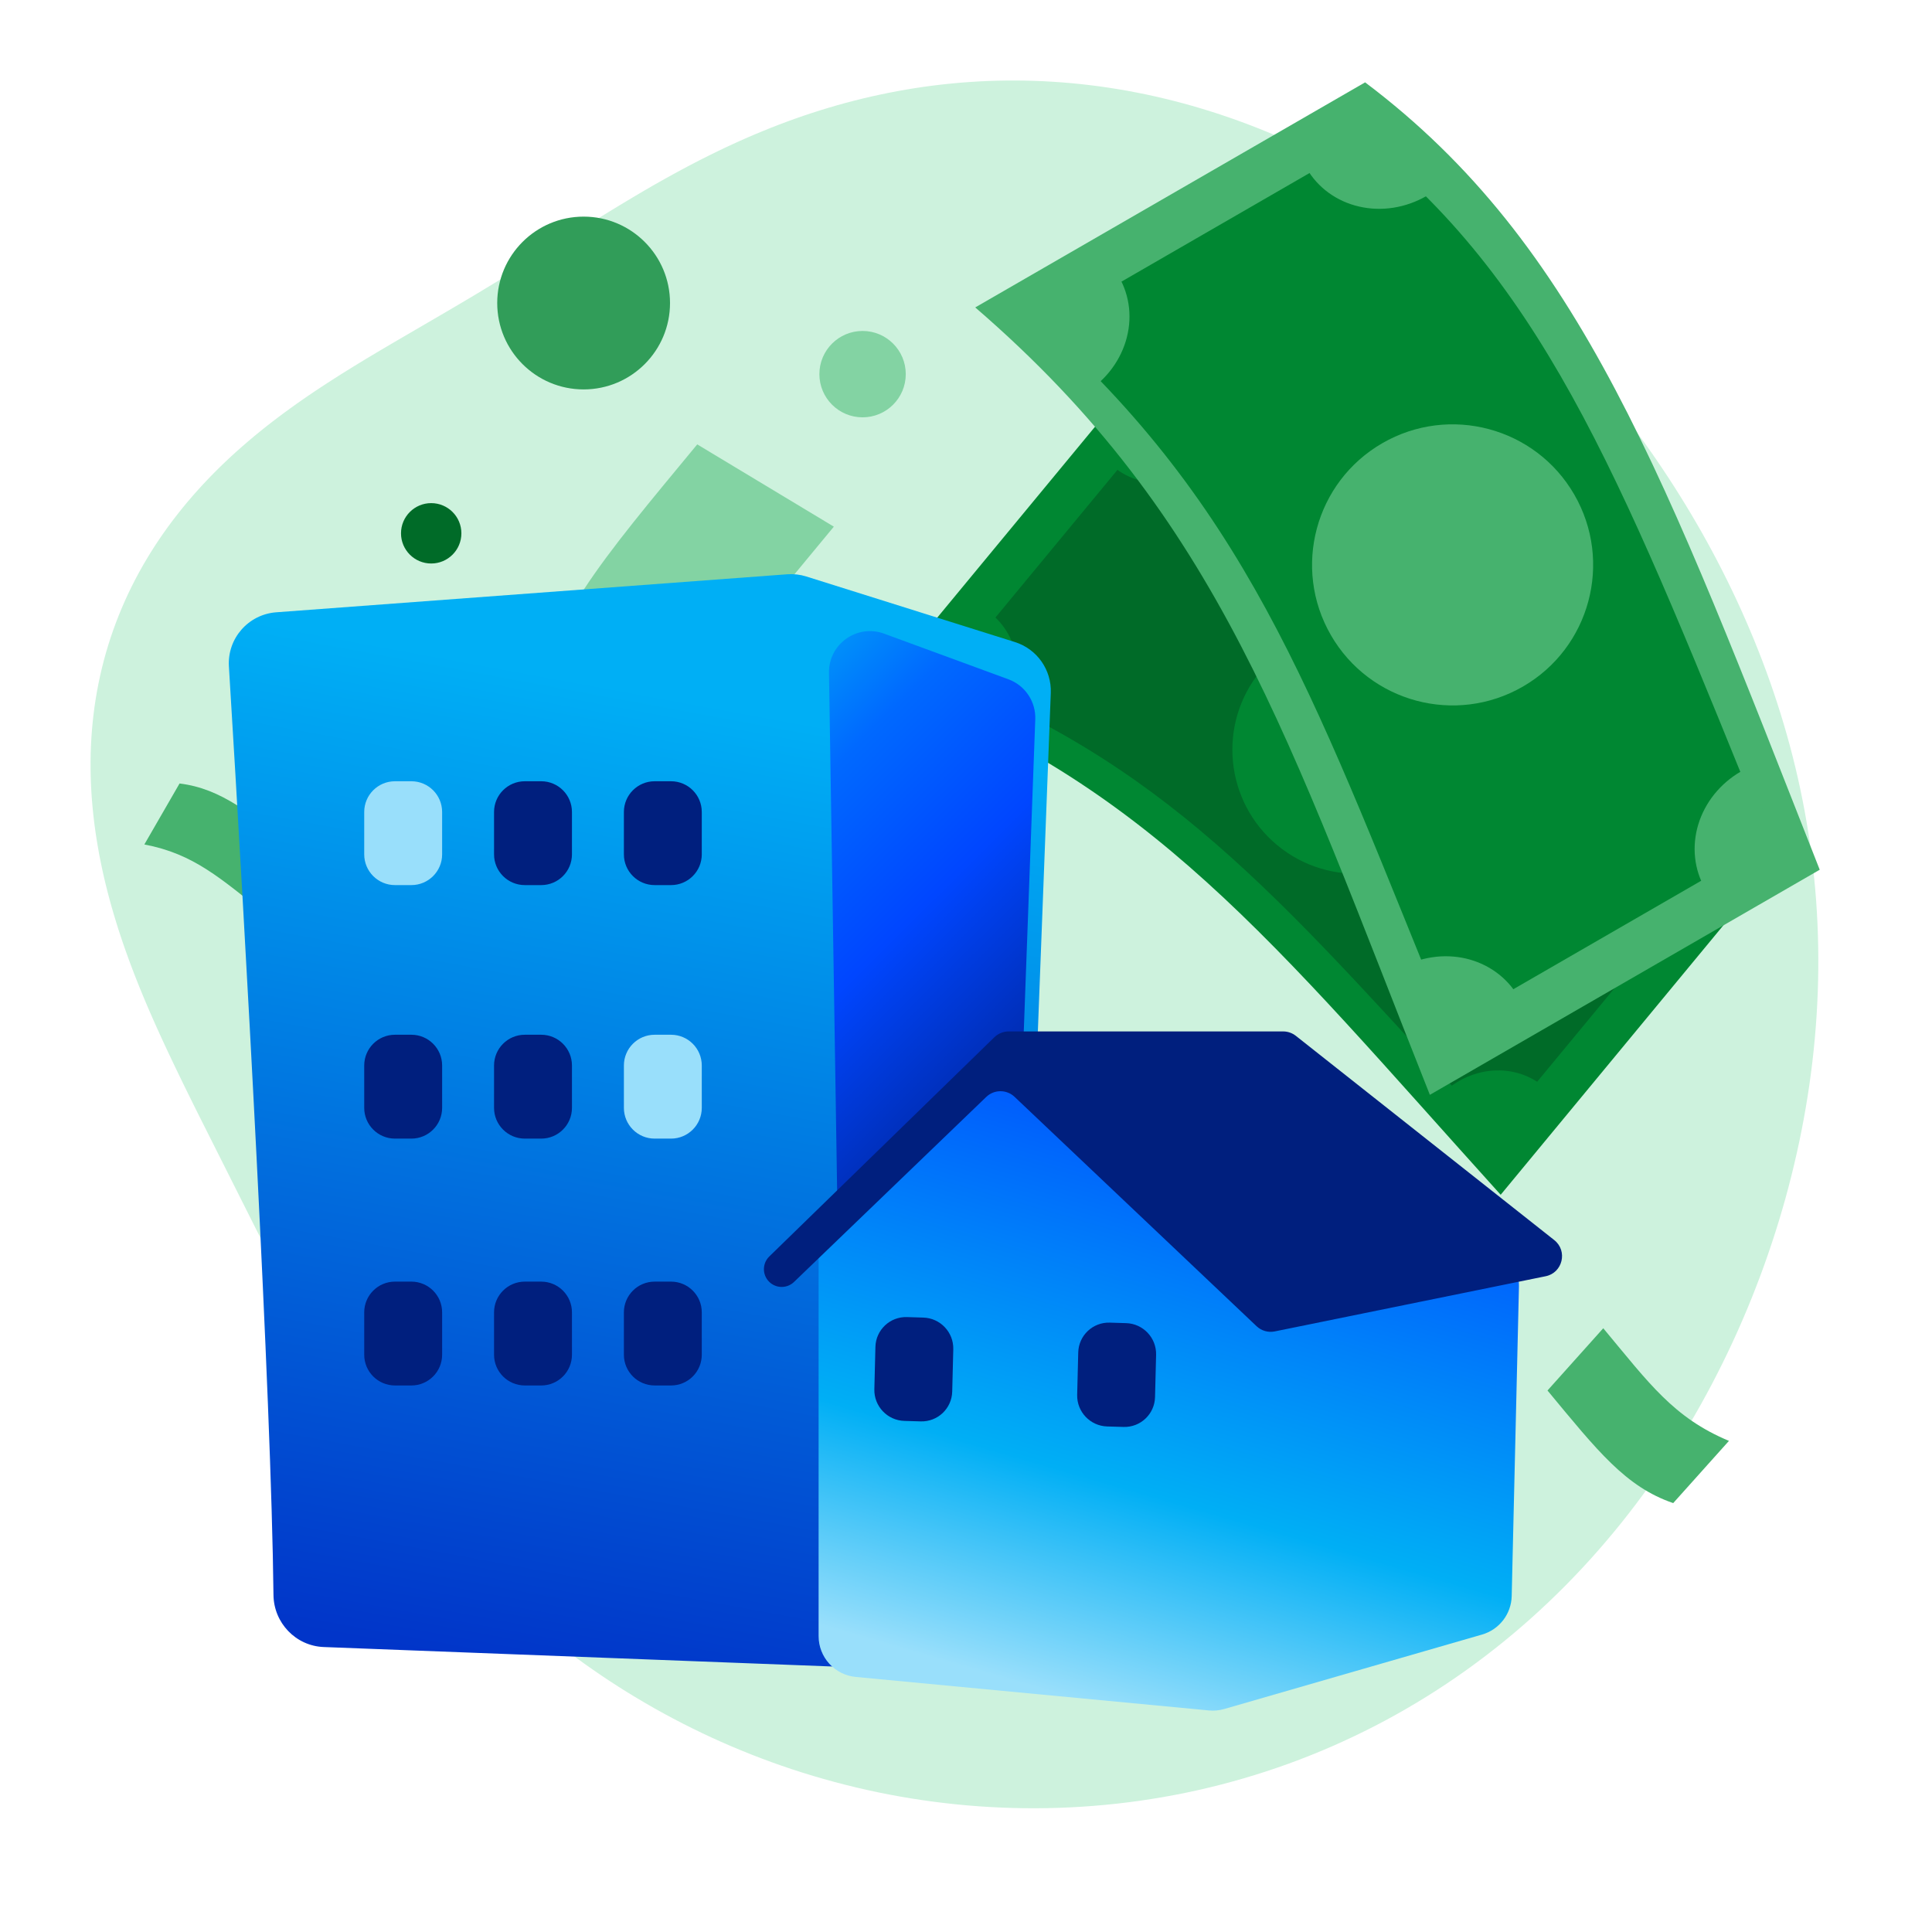 <svg width="96" height="96" viewBox="0 0 96 96" fill="none" xmlns="http://www.w3.org/2000/svg">
<path fill-rule="evenodd" clip-rule="evenodd" d="M59.248 5.262L59.706 5.397L60.163 5.538L60.62 5.685L61.074 5.839L61.528 5.999L61.98 6.166L62.43 6.34L62.879 6.519L63.326 6.705L63.771 6.898L64.214 7.096L64.655 7.301L65.094 7.512L65.532 7.729L65.966 7.952L66.399 8.181L66.829 8.416L67.257 8.657L67.683 8.903L68.106 9.155L68.526 9.413L68.944 9.677L69.359 9.946L69.772 10.22L70.182 10.5L70.589 10.786L70.993 11.076L71.395 11.372L71.793 11.673L72.189 11.979L72.582 12.29L72.972 12.606L73.359 12.927L73.743 13.253L74.123 13.583L74.501 13.919L74.876 14.259L75.248 14.603L75.617 14.953L75.982 15.306L76.345 15.665L76.704 16.027L77.06 16.394L77.413 16.766L77.763 17.142L78.109 17.521L78.453 17.906L78.793 18.294L79.129 18.687L79.463 19.084L79.793 19.485L80.119 19.89L80.442 20.299L80.761 20.713L81.077 21.13L81.389 21.552L81.698 21.977L82.002 22.407L82.303 22.84L82.599 23.278L82.892 23.72L83.18 24.165L83.464 24.615L83.744 25.068L84.02 25.526L84.291 25.987L84.558 26.452L84.82 26.921L85.077 27.393L85.329 27.87L85.577 28.35L85.819 28.834L86.057 29.321L86.289 29.812L86.516 30.307L86.737 30.805L86.953 31.307L87.164 31.812L87.368 32.32L87.567 32.832L87.76 33.347L87.947 33.866L88.127 34.387L88.301 34.911L88.469 35.439L88.63 35.969L88.785 36.503L88.933 37.039L89.074 37.577L89.208 38.118L89.335 38.662L89.455 39.208L89.567 39.757L89.673 40.307L89.77 40.86L89.861 41.415L89.944 41.971L90.019 42.529L90.087 43.089L90.147 43.651L90.199 44.213L90.244 44.777L90.281 45.343L90.31 45.909L90.331 46.476L90.345 47.044L90.351 47.613L90.349 48.182L90.34 48.752L90.322 49.323L90.297 49.893L90.265 50.464L90.224 51.035L90.176 51.606L90.121 52.176L90.058 52.746L89.987 53.316L89.909 53.886L89.823 54.455L89.73 55.023L89.629 55.591L89.521 56.158L89.406 56.724L89.283 57.288L89.153 57.852L89.016 58.415L88.872 58.976L88.721 59.536L88.562 60.094L88.397 60.651L88.224 61.206L88.044 61.759L87.857 62.311L87.664 62.86L87.463 63.408L87.255 63.953L87.041 64.497L86.819 65.038L86.591 65.576L86.356 66.112L86.113 66.646L85.864 67.177L85.608 67.704L85.345 68.229L85.076 68.751L84.799 69.27L84.516 69.785L84.225 70.297L83.928 70.805L83.623 71.31L83.312 71.81L82.994 72.307L82.669 72.799L82.337 73.287L81.998 73.771L81.652 74.25L81.299 74.724L80.939 75.194L80.573 75.658L80.199 76.117L79.819 76.57L79.432 77.018L79.039 77.461L78.639 77.897L78.232 78.328L77.819 78.753L77.399 79.171L76.973 79.583L76.541 79.988L76.103 80.387L75.658 80.779L75.208 81.164L74.751 81.542L74.289 81.912L73.821 82.276L73.347 82.632L72.868 82.98L72.384 83.32L71.894 83.653L71.399 83.978L70.899 84.295L70.394 84.603L69.885 84.904L69.371 85.196L68.853 85.48L68.33 85.755L67.803 86.021L67.272 86.279L66.738 86.528L66.199 86.769L65.657 87.001L65.112 87.223L64.564 87.437L64.013 87.642L63.459 87.837L62.902 88.024L62.343 88.201L61.781 88.37L61.218 88.529L60.652 88.68L60.085 88.821L59.516 88.953L58.946 89.076L58.374 89.189L57.801 89.294L57.228 89.389L56.654 89.476L56.079 89.553L55.504 89.622L54.928 89.681L54.353 89.731L53.778 89.773L53.203 89.806L52.628 89.83L52.054 89.845L51.481 89.851L50.909 89.849L50.338 89.838L49.768 89.818L49.199 89.79L48.632 89.754L48.067 89.709L47.504 89.656L46.942 89.594L46.383 89.525L45.826 89.447L45.271 89.362L44.719 89.268L44.169 89.167L43.623 89.058L43.079 88.941L42.538 88.816L42 88.684L41.466 88.545L40.935 88.398L40.408 88.245L39.884 88.084L39.364 87.916L38.847 87.741L38.335 87.559L37.827 87.371L37.323 87.176L36.823 86.974L36.327 86.767L35.836 86.553L35.349 86.333L34.867 86.106L34.389 85.874L33.917 85.637L33.449 85.393L32.986 85.144L32.528 84.89L32.075 84.63L31.627 84.365L31.183 84.096L30.746 83.821L30.313 83.541L29.886 83.257L29.464 82.968L29.047 82.675L28.636 82.377L28.231 82.076L27.83 81.77L27.436 81.46L27.047 81.147L26.663 80.83L26.285 80.509L25.912 80.185L25.545 79.858L25.184 79.527L24.828 79.194L24.478 78.857L24.134 78.518L23.795 78.176L23.462 77.832L23.134 77.485L22.812 77.136L22.495 76.785L22.184 76.432L21.879 76.078L21.578 75.721L21.284 75.363L20.994 75.004L20.71 74.643L20.431 74.281L20.158 73.918L19.889 73.554L19.625 73.19L19.366 72.825L19.112 72.46L18.863 72.094L18.618 71.729L18.378 71.363L18.142 70.998L17.91 70.633L17.683 70.268L17.459 69.904L17.24 69.54L17.024 69.177L16.812 68.815L16.603 68.454L16.397 68.094L16.195 67.735L15.995 67.377L15.799 67.021L15.605 66.666L15.414 66.312L15.226 65.959L15.039 65.608L14.855 65.259L14.673 64.91L14.493 64.564L14.315 64.219L14.138 63.875L13.963 63.533L13.789 63.192L13.617 62.853L9.834 55.327L9.673 55.003L9.513 54.679L9.353 54.355L9.193 54.03L9.034 53.705L8.876 53.378L8.718 53.05L8.561 52.722L8.405 52.392L8.249 52.061L8.095 51.729L7.942 51.395L7.79 51.06L7.64 50.724L7.491 50.385L7.344 50.045L7.199 49.704L7.056 49.36L6.915 49.015L6.777 48.668L6.641 48.319L6.507 47.968L6.377 47.615L6.249 47.26L6.124 46.903L6.003 46.544L5.885 46.184L5.771 45.821L5.661 45.456L5.554 45.09L5.452 44.721L5.354 44.351L5.26 43.979L5.171 43.605L5.087 43.229L5.008 42.852L4.933 42.473L4.865 42.092L4.801 41.711L4.743 41.327L4.691 40.943L4.645 40.557L4.605 40.171L4.571 39.783L4.543 39.395L4.522 39.006L4.508 38.616L4.501 38.227L4.5 37.836L4.506 37.446L4.52 37.056L4.541 36.666L4.569 36.276L4.605 35.886L4.648 35.498L4.698 35.11L4.756 34.723L4.822 34.337L4.896 33.953L4.977 33.57L5.066 33.189L5.162 32.81L5.266 32.432L5.378 32.057L5.497 31.684L5.624 31.314L5.758 30.946L5.9 30.581L6.049 30.219L6.205 29.86L6.368 29.504L6.539 29.152L6.716 28.803L6.9 28.458L7.091 28.116L7.289 27.778L7.492 27.444L7.702 27.114L7.918 26.788L8.14 26.467L8.367 26.149L8.601 25.836L8.839 25.528L9.083 25.223L9.331 24.923L9.585 24.628L9.843 24.337L10.105 24.05L10.371 23.769L10.642 23.491L10.917 23.218L11.195 22.95L11.476 22.686L11.761 22.427L12.049 22.172L12.339 21.921L12.633 21.674L12.928 21.432L13.226 21.194L13.526 20.96L13.828 20.73L14.132 20.503L14.437 20.281L14.743 20.062L15.05 19.846L15.359 19.634L15.668 19.425L15.978 19.22L16.289 19.017L16.6 18.817L16.911 18.619L17.223 18.424L17.534 18.231L17.845 18.041L18.156 17.852L18.467 17.666L18.778 17.48L19.088 17.297L19.398 17.114L19.707 16.933L20.015 16.753L21.853 15.682L22.157 15.504L22.461 15.326L22.764 15.148L23.067 14.968L23.369 14.789L23.671 14.608L23.972 14.427L24.274 14.245L24.575 14.062L24.877 13.878L25.178 13.694L25.48 13.508L25.783 13.321L26.085 13.133L26.389 12.943L26.693 12.753L28.855 11.395L29.17 11.198L29.487 11.001L29.806 10.803L30.127 10.604L30.451 10.406L30.776 10.208L31.105 10.01L31.436 9.812L31.77 9.614L32.106 9.417L32.446 9.221L32.788 9.026L33.134 8.833L33.483 8.64L33.835 8.449L34.19 8.26L34.548 8.072L34.91 7.887L35.276 7.704L35.644 7.523L36.016 7.345L36.392 7.17L36.771 6.998L37.153 6.829L37.539 6.664L37.929 6.502L38.321 6.344L38.717 6.19L39.117 6.04L39.519 5.894L39.925 5.753L40.334 5.617L40.747 5.485L41.162 5.358L41.581 5.235L42.002 5.118L42.426 5.007L42.853 4.9L43.283 4.799L43.715 4.704L44.15 4.614L44.587 4.53L45.027 4.452L45.469 4.379L45.913 4.313L46.359 4.253L46.807 4.199L47.257 4.152L47.709 4.11L48.163 4.076L48.617 4.047L49.074 4.025L49.532 4.01L49.99 4.002L50.45 4L50.911 4.005L51.373 4.017L51.836 4.035L52.299 4.061L52.763 4.093L53.227 4.132L53.691 4.178L54.156 4.231L54.62 4.29L55.085 4.357L55.55 4.43L56.014 4.51L56.478 4.598L56.941 4.691L57.404 4.792L57.866 4.9L58.327 5.014L58.788 5.135L59.248 5.262Z" fill="#CDF2DD"/>
<path d="M15.041 42.464L13.292 45.494C10.945 43.639 9.644 42.432 7.173 41.961L8.922 38.931C11.007 39.187 12.472 40.42 15.041 42.464Z" fill="#46B26E"/>
<path d="M87.138 44.158L74.568 59.367C63.257 46.847 57.154 38.915 43.852 33.98L56.422 18.771C67.779 22.147 74.766 30.382 87.138 44.158Z" fill="#008732"/>
<path d="M84.615 43.789L74.289 56.283C64.122 45.275 58.597 38.337 46.968 33.703L57.294 21.208C67.196 24.454 73.492 31.68 84.615 43.789Z" fill="#006B28"/>
<path d="M49.604 35.9C49.933 35.502 50.186 35.046 50.348 34.56C50.511 34.074 50.578 33.567 50.548 33.068C50.519 32.568 50.391 32.087 50.174 31.65C49.956 31.213 49.653 30.831 49.281 30.523L46.772 33.56L49.604 35.9Z" fill="#008732"/>
<path d="M55.333 23.2C55.705 23.508 56.138 23.734 56.608 23.865C57.078 23.996 57.575 24.031 58.071 23.966C58.567 23.902 59.052 23.739 59.499 23.488C59.946 23.238 60.345 22.904 60.675 22.505L57.843 20.164L55.333 23.2Z" fill="#008732"/>
<path d="M82.394 41.332C82.065 41.729 81.814 42.183 81.653 42.667C81.492 43.151 81.425 43.657 81.456 44.155C81.487 44.653 81.615 45.134 81.833 45.57C82.051 46.006 82.355 46.389 82.727 46.696L85.226 43.673L82.394 41.332Z" fill="#008732"/>
<path d="M76.701 53.987C76.329 53.68 75.896 53.454 75.427 53.322C74.957 53.19 74.461 53.154 73.966 53.218C73.471 53.281 72.987 53.442 72.541 53.691C72.096 53.94 71.698 54.273 71.37 54.67L74.202 57.011L76.701 53.987Z" fill="#008732"/>
<circle cx="67.396" cy="37.254" r="6.16" transform="rotate(129.573 67.396 37.254)" fill="#008732"/>
<path d="M90.421 43.217L71.049 54.402C63.985 36.624 60.639 25.783 48.459 15.276L67.832 4.092C78.562 12.173 82.727 23.686 90.421 43.217Z" fill="#46B26E"/>
<path d="M87.888 41.826L71.973 51.015C65.526 35.296 62.402 25.739 51.88 16.214L67.795 7.025C77.031 14.392 80.861 24.559 87.888 41.826Z" fill="#008732"/>
<path d="M53.813 19.592C54.321 19.299 54.77 18.915 55.135 18.463C55.499 18.011 55.772 17.499 55.938 16.957C56.104 16.414 56.159 15.852 56.101 15.302C56.042 14.752 55.871 14.226 55.598 13.752L51.73 15.985L53.813 19.592Z" fill="#46B26E"/>
<path d="M64.926 8.367C65.199 8.84 65.57 9.252 66.017 9.577C66.464 9.903 66.979 10.136 67.531 10.263C68.084 10.391 68.663 10.411 69.237 10.321C69.811 10.231 70.368 10.034 70.876 9.741L68.793 6.134L64.926 8.367Z" fill="#46B26E"/>
<path d="M86.5 38.337C85.995 38.629 85.548 39.012 85.185 39.463C84.823 39.914 84.551 40.425 84.387 40.966C84.223 41.507 84.169 42.069 84.228 42.618C84.287 43.168 84.459 43.694 84.732 44.168L88.583 41.945L86.5 38.337Z" fill="#46B26E"/>
<path d="M75.444 49.53C75.171 49.056 74.8 48.645 74.354 48.319C73.908 47.993 73.395 47.759 72.844 47.63C72.293 47.502 71.715 47.481 71.143 47.57C70.571 47.658 70.016 47.854 69.511 48.146L71.593 51.754L75.444 49.53Z" fill="#46B26E"/>
<circle cx="72.179" cy="28.069" r="6.983" transform="rotate(150 72.179 28.069)" fill="#46B26E"/>
<circle cx="21.426" cy="26.5" r="1.5" fill="#006B28"/>
<circle cx="42.861" cy="18.591" r="2.146" fill="#83D3A3"/>
<circle cx="29" cy="15.057" r="4.293" fill="#319D59"/>
<path d="M34.645 22.081L41.433 26.169C37.134 31.405 34.347 34.301 33.179 39.877L26.392 35.79C27.057 31.079 29.911 27.814 34.645 22.081Z" fill="#83D3A3"/>
<path d="M40.067 28.646L50.432 31.904C51.527 32.248 52.257 33.283 52.213 34.43L50.449 80.606C50.395 82.012 49.213 83.108 47.807 83.054L16.085 81.84C14.697 81.786 13.604 80.641 13.589 79.251C13.484 69.457 12.185 46.295 11.374 33.118C11.288 31.725 12.338 30.527 13.729 30.424L39.114 28.536C39.436 28.512 39.759 28.549 40.067 28.646Z" fill="url(#paint0_linear_6_5976)"/>
<path d="M43.931 31.486L50.108 33.754C50.936 34.058 51.474 34.86 51.442 35.741L49.782 80.779C49.738 81.971 48.685 82.87 47.502 82.727L43.721 82.269C42.71 82.146 41.945 81.296 41.929 80.278L41.192 33.43C41.17 32.001 42.589 30.993 43.931 31.486Z" fill="url(#paint1_linear_6_5976)"/>
<path d="M75.115 79.311L75.476 63.936C75.496 63.08 74.979 62.303 74.181 61.991L50.921 52.899C50.181 52.609 49.34 52.777 48.767 53.327L41.302 60.502C40.902 60.886 40.676 61.416 40.676 61.97V81.298C40.676 82.349 41.475 83.227 42.521 83.326L60.073 84.991C60.327 85.015 60.584 84.991 60.83 84.92L73.643 81.22C74.498 80.973 75.094 80.2 75.115 79.311Z" fill="url(#paint2_linear_6_5976)"/>
<path d="M64.391 51.471L77.23 61.619C77.909 62.157 77.65 63.244 76.801 63.416L63.342 66.157C63.017 66.223 62.679 66.127 62.438 65.898L50.413 54.501C50.018 54.126 49.398 54.129 49.006 54.506L39.453 63.701C39.073 64.066 38.46 64.019 38.14 63.601C37.869 63.246 37.906 62.745 38.226 62.433L49.41 51.54C49.6 51.355 49.855 51.251 50.121 51.251H63.759C63.988 51.251 64.211 51.329 64.391 51.471Z" fill="#001F7E"/>
<path d="M34.871 40.348C34.871 39.504 34.187 38.82 33.343 38.82H32.529C31.685 38.82 31.001 39.504 31.001 40.348V42.453C31.001 43.296 31.685 43.98 32.529 43.98H33.343C34.187 43.98 34.871 43.296 34.871 42.453V40.348Z" fill="#001F7E"/>
<path d="M28.42 40.348C28.42 39.504 27.736 38.82 26.892 38.82H26.077C25.234 38.82 24.549 39.504 24.549 40.348V42.453C24.549 43.296 25.234 43.98 26.077 43.98H26.892C27.736 43.98 28.42 43.296 28.42 42.453V40.348Z" fill="#001F7E"/>
<path d="M21.969 40.348C21.969 39.504 21.285 38.82 20.441 38.82H19.626C18.782 38.82 18.098 39.504 18.098 40.348V42.453C18.098 43.296 18.782 43.98 19.626 43.98H20.441C21.285 43.98 21.969 43.296 21.969 42.453V40.348Z" fill="#99DFFB"/>
<path d="M34.871 52.944C34.871 52.1 34.187 51.416 33.343 51.416H32.529C31.685 51.416 31.001 52.1 31.001 52.944V55.049C31.001 55.892 31.685 56.577 32.529 56.577H33.343C34.187 56.577 34.871 55.892 34.871 55.049V52.944Z" fill="#99DFFB"/>
<path d="M28.42 52.944C28.42 52.1 27.736 51.416 26.892 51.416H26.077C25.234 51.416 24.549 52.1 24.549 52.944V55.049C24.549 55.892 25.234 56.577 26.077 56.577H26.892C27.736 56.577 28.42 55.892 28.42 55.049V52.944Z" fill="#001F7E"/>
<path d="M21.969 52.944C21.969 52.1 21.285 51.416 20.441 51.416H19.626C18.782 51.416 18.098 52.1 18.098 52.944V55.049C18.098 55.892 18.782 56.577 19.626 56.577H20.441C21.285 56.577 21.969 55.892 21.969 55.049V52.944Z" fill="#001F7E"/>
<path d="M34.871 65.21C34.871 64.367 34.187 63.683 33.343 63.683H32.529C31.685 63.683 31.001 64.367 31.001 65.21V67.315C31.001 68.159 31.685 68.843 32.529 68.843H33.343C34.187 68.843 34.871 68.159 34.871 67.315V65.21Z" fill="#001F7E"/>
<path d="M28.42 65.21C28.42 64.367 27.736 63.683 26.892 63.683H26.077C25.234 63.683 24.549 64.367 24.549 65.21V67.315C24.549 68.159 25.234 68.843 26.077 68.843H26.892C27.736 68.843 28.42 68.159 28.42 67.315V65.21Z" fill="#001F7E"/>
<path d="M21.969 65.21C21.969 64.367 21.285 63.683 20.441 63.683H19.626C18.782 63.683 18.098 64.367 18.098 65.21V67.315C18.098 68.159 18.782 68.843 19.626 68.843H20.441C21.285 68.843 21.969 68.159 21.969 67.315V65.21Z" fill="#001F7E"/>
<path d="M57.446 67.319C57.467 66.475 56.801 65.771 55.957 65.746L55.142 65.721C54.299 65.696 53.598 66.359 53.577 67.203L53.524 69.307C53.503 70.15 54.17 70.854 55.013 70.88L55.828 70.904C56.671 70.929 57.372 70.266 57.393 69.422L57.446 67.319Z" fill="#001F7E"/>
<path d="M47.368 67.043C47.389 66.199 46.722 65.495 45.879 65.47L45.064 65.445C44.221 65.42 43.52 66.084 43.499 66.927L43.446 69.031C43.425 69.874 44.092 70.579 44.935 70.604L45.75 70.628C46.593 70.653 47.294 69.99 47.315 69.146L47.368 67.043Z" fill="#001F7E"/>
<path d="M76.894 69.093L79.665 66C81.939 68.728 83.155 70.446 85.911 71.596L83.141 74.688C80.781 73.883 79.38 72.093 76.894 69.093Z" fill="#46B26E"/>
<defs>
<linearGradient id="paint0_linear_6_5976" x1="26.064" y1="82.991" x2="34.929" y2="34.907" gradientUnits="userSpaceOnUse">
<stop stop-color="#0135C9"/>
<stop offset="1" stop-color="#00AFF5"/>
</linearGradient>
<linearGradient id="paint1_linear_6_5976" x1="47.221" y1="55.255" x2="30.34" y2="38.243" gradientUnits="userSpaceOnUse">
<stop stop-color="#002DB4"/>
<stop offset="0.343" stop-color="#0046FF"/>
<stop offset="0.678" stop-color="#0069FF"/>
<stop offset="1" stop-color="#00AFF5"/>
</linearGradient>
<linearGradient id="paint2_linear_6_5976" x1="55.855" y1="50.907" x2="46.699" y2="82.499" gradientUnits="userSpaceOnUse">
<stop stop-color="#0046FF"/>
<stop offset="0.671" stop-color="#00AFF5"/>
<stop offset="1" stop-color="#99DFFB"/>
</linearGradient>
</defs>
</svg>
